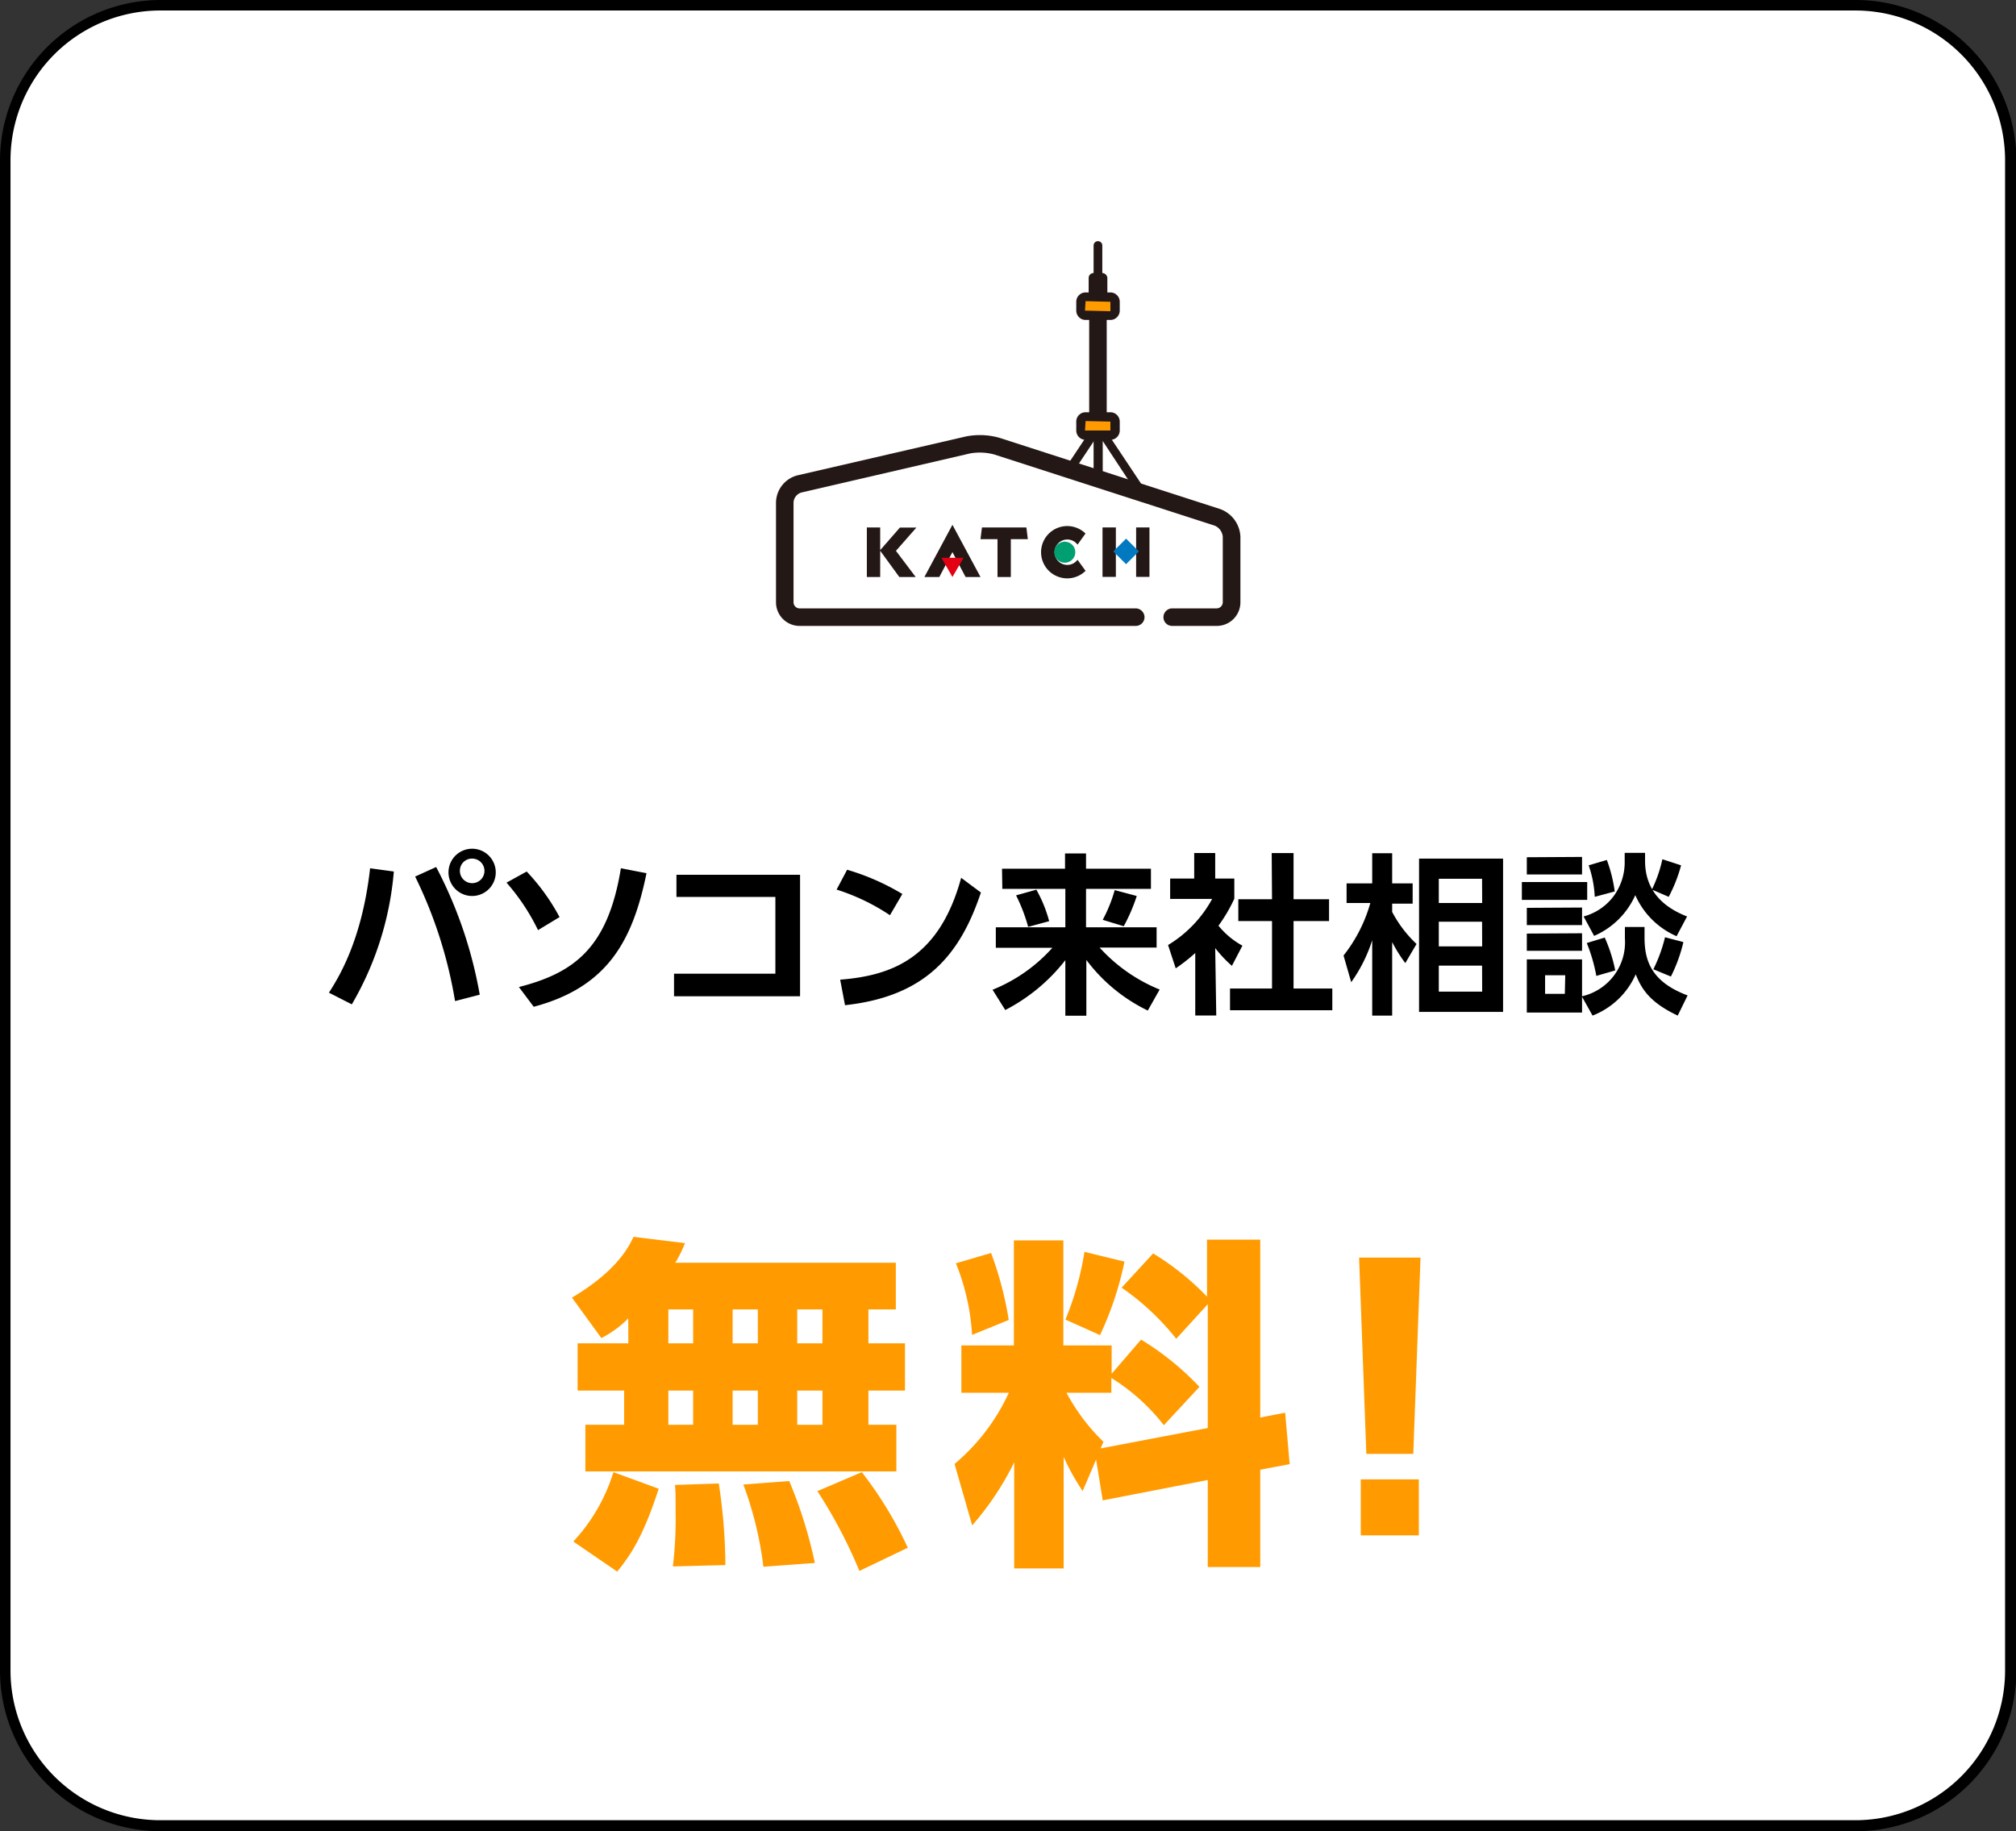 <svg xmlns="http://www.w3.org/2000/svg" viewBox="0 0 191.96 174.4"><rect x="0" y="0" width="191.96" height="174.4" fill="#333333" stroke="none"/><defs><style>.cls-1{fill:#fff;}.cls-2{fill:#ff9b00;}.cls-3{fill:#231815;}.cls-4{fill:#e30012;}.cls-5{fill:#009f72;}.cls-6{fill:#0079c0;}</style></defs><g id="レイヤー_2" data-name="レイヤー 2"><g id="レイヤー_2-2" data-name="レイヤー 2"><rect class="cls-1" x="0.52" y="0.52" width="190.92" height="173.35" rx="14.77"/><path d="M176.67,174.4H15.29A15.31,15.31,0,0,1,0,159.11V15.29A15.31,15.31,0,0,1,15.29,0H176.67A15.31,15.31,0,0,1,192,15.29V159.11A15.31,15.31,0,0,1,176.67,174.4ZM15.29,1A14.26,14.26,0,0,0,1,15.29V159.11a14.26,14.26,0,0,0,14.25,14.24H176.67a14.26,14.26,0,0,0,14.25-14.24V15.29A14.26,14.26,0,0,0,176.67,1Z"/><path class="cls-2" d="M59.82,125.56a9.9,9.9,0,0,1-2.56,1.87l-2.8-3.85c2.43-1.44,4.77-3.35,5.86-5.79l4.9.6a11.38,11.38,0,0,1-.92,1.87h21v4.44H82.69v3.23h3.48v4.5H82.69v3.26h2.66v4.44H55.74v-4.44h3.69v-3.26H55v-4.5h4.83Zm2.9,16.22c-1.51,4.67-2.73,6.38-3.95,7.89l-4.18-2.86a17.1,17.1,0,0,0,3.82-6.61Zm.92-17.08v3.23H66V124.7Zm0,7.73v3.26H66v-3.26Zm4.8,8.85a52.71,52.71,0,0,1,.63,7.77l-5,.13a38.24,38.24,0,0,0,.26-5.23c0-1.48,0-1.84-.06-2.53Zm1.32-16.58v3.23h2.4V124.7Zm0,7.73v3.26h2.4v-3.26Zm5.39,8.62a42.82,42.82,0,0,1,2.44,7.8l-4.9.36a34.2,34.2,0,0,0-1.91-7.83Zm.76-16.35v3.23h2.4V124.7Zm0,7.73v3.26h2.4v-3.26Zm6.15,7.77a37,37,0,0,1,4.38,7.2l-4.61,2.21a46.46,46.46,0,0,0-4-7.6Z"/><path class="cls-2" d="M104.37,139l-1.28,3a21.28,21.28,0,0,1-1.81-3.25v10.62H96.57v-10.1a27.59,27.59,0,0,1-4,6l-1.68-5.85a19.43,19.43,0,0,0,5.17-6.78H91.54v-4.51h5v-10h4.71v10h4.6v2.7l2.8-3.25a26.48,26.48,0,0,1,5.56,4.5l-3.39,3.65a19.14,19.14,0,0,0-5-4.5v1.41h-4.27a18.76,18.76,0,0,0,3.52,4.67l-.27.63L115,136V124.21L112,127.5a24.14,24.14,0,0,0-5.2-4.87l3-3.26a25.27,25.27,0,0,1,5.13,4.12v-5.43H120V135l2.37-.46.43,4.9-2.8.53v9.27H115v-8.29l-10,1.94Zm-10-19.67a32.85,32.85,0,0,1,1.68,6.38l-3.49,1.42a21.49,21.49,0,0,0-1.54-6.82Zm12.7.82a31,31,0,0,1-2.33,7l-3.29-1.48a28.53,28.53,0,0,0,1.81-6.45Z"/><path class="cls-2" d="M135.26,119.77l-.69,18.69H130.1l-.69-18.69Zm-5.69,21.12h5.53v5.33h-5.53Z"/><path d="M37.5,83a30,30,0,0,1-4,12.65l-2.18-1.11c.93-1.46,3.15-5,3.92-11.85Zm5.83,12.34a42.73,42.73,0,0,0-3.8-11.86l2-.91a41.46,41.46,0,0,1,4.15,12.16ZM47.2,82.93a2.25,2.25,0,1,1-4.49,0,2.25,2.25,0,0,1,4.49,0Zm-3.41,0A1.17,1.17,0,1,0,45,81.77,1.15,1.15,0,0,0,43.79,82.93Z"/><path d="M51.23,88.58a20,20,0,0,0-3-4.52L50.15,83a20,20,0,0,1,3.13,4.34ZM49.41,94c5.3-1.36,8.48-3.76,9.71-11.31l2.44.47C60.25,89.54,57.89,94,50.82,95.88Z"/><path d="M76.18,83.31V94.88h-12V92.73h9.65V85.42H64.41V83.31Z"/><path d="M84.74,87.16a20,20,0,0,0-5.08-2.44l1-1.89a22.35,22.35,0,0,1,5.26,2.31ZM80,93.3c4.86-.39,9.42-2,11.52-9.7L93.4,85c-2,6-5.32,9.9-12.94,10.73Z"/><path d="M95.41,82.73h6V81.28h2v1.45h6.18v1.92h-6.18v3.66h6.72v1.93H104.7a15.7,15.7,0,0,0,5.72,4l-1.13,2a16,16,0,0,1-5.85-4.82v5.31h-2V91.44a17.27,17.27,0,0,1-5.72,4.75l-1.21-1.93a15.31,15.31,0,0,0,5.7-4H94.82V88.31h6.62V84.65h-6Zm3.27,2a12.69,12.69,0,0,1,1.22,3l-2,.54a16.34,16.34,0,0,0-1.15-3Zm9.56.6A16.69,16.69,0,0,1,107,88.21l-2-.61a13.93,13.93,0,0,0,1.14-2.83Z"/><path d="M115.81,96.71h-2V90.76a16.75,16.75,0,0,1-1.86,1.46L111.22,90a11.6,11.6,0,0,0,4.2-4.39h-4V83.67h2.29V81.24h2v2.43h1.82v1.92a14.91,14.91,0,0,1-1.51,2.57,7.73,7.73,0,0,0,2.28,1.9l-1,1.92a11.55,11.55,0,0,1-1.59-1.69Zm5.28-15.47h2.08v4.4h3.38v2.08h-3.38v6.42h3.69v2.07h-9.74V94.14h4V87.72h-3.21V85.64h3.21Z"/><path d="M133.81,91.72a13.93,13.93,0,0,1-1.25-2v7h-1.9V89.54a14.36,14.36,0,0,1-2,4L127.93,91a14.34,14.34,0,0,0,2.55-5h-2.26V84.13h2.44V81.26h1.9v2.87h1.95v1.93h-1.95v.79a11.55,11.55,0,0,0,2.32,3.05Zm9.31,4.65h-8V81.77h8Zm-2-12.68H137V86h4.13Zm0,4.09H137v2.35h4.13Zm0,4.18H137v2.48h4.13Z"/><path d="M151.13,84v1.7h-6.22V84Zm-.49-2.39v1.67h-5.26V81.64Zm0,4.82v1.67h-5.26V86.46Zm4.08,1.85h1.87v1c0,2.1.56,4.2,4.1,5.52l-.94,1.92c-2.65-1.25-3.44-2.52-4-3.93a7.43,7.43,0,0,1-4.11,3.93l-1-1.79v1.5h-5.26V91.37h5.26v3.51a5.27,5.27,0,0,0,4.08-5.51Zm-4.08.6v1.67h-5.26V88.91Zm-1.6,4h-1.92v1.77H149Zm7.6-11.66v.77c0,3.24,2.28,4.62,4,5.29l-1,1.88a7.62,7.62,0,0,1-3.93-3.91,7.59,7.59,0,0,1-3.92,3.88l-1-1.85a5.3,5.3,0,0,0,2.77-1.82,5.43,5.43,0,0,0,1.14-3.39v-.85ZM152,92.94a15.9,15.9,0,0,0-.91-3.13l1.71-.52a14.62,14.62,0,0,1,1,3.13Zm-.15-7.53a10.61,10.61,0,0,0-.58-3L153,81.9a13.62,13.62,0,0,1,.75,3Zm5.44-.69a12.85,12.85,0,0,0,1-2.89l1.78.58a14.26,14.26,0,0,1-1.18,3Zm3,5A14.75,14.75,0,0,1,159.1,93l-1.67-.69a14.5,14.5,0,0,0,1.11-3.05Z"/><path class="cls-3" d="M104.55,28.61a.42.42,0,0,1-.42-.42V23.38a.41.41,0,0,1,.42-.41.41.41,0,0,1,.41.41v4.81A.41.41,0,0,1,104.55,28.61Z"/><rect class="cls-3" x="103.71" y="29.16" width="1.67" height="11.94"/><path class="cls-3" d="M99.46,48.73a.39.39,0,0,1-.23-.07.42.42,0,0,1-.11-.58l5.08-7.65a.41.41,0,0,1,.58-.12.43.43,0,0,1,.12.58l-5.09,7.65A.4.4,0,0,1,99.46,48.73Z"/><path class="cls-3" d="M104.55,49.13a.41.41,0,0,1-.42-.41V39.27L110,48.08a.42.42,0,0,1-.12.58.41.41,0,0,1-.58-.12L105,42v6.68A.41.41,0,0,1,104.55,49.13Z"/><rect class="cls-3" x="103.66" y="26" width="1.78" height="2.78" rx="0.47"/><rect class="cls-2" x="102.89" y="28.27" width="3.31" height="1.79" rx="0.47"/><path class="cls-3" d="M105.73,30.47h-2.36a.89.89,0,0,1-.89-.89v-.84a.89.89,0,0,1,.89-.89h2.36a.89.89,0,0,1,.89.89v.84A.89.89,0,0,1,105.73,30.47Zm-2.36-1.79-.06.9,2.42.06,0-.06v-.84Z"/><rect class="cls-2" x="102.89" y="39.68" width="3.31" height="1.79" rx="0.47"/><path class="cls-3" d="M105.73,41.89h-2.36a.89.89,0,0,1-.89-.89v-.85a.89.89,0,0,1,.89-.89h2.36a.89.89,0,0,1,.89.89V41A.89.89,0,0,1,105.73,41.89Zm-2.36-1.79-.06.9,2.42,0,0,0v-.85Z"/><path class="cls-1" d="M108.16,58.78h-32a1.43,1.43,0,0,1-1.42-1.42V47.83A1.86,1.86,0,0,1,76.1,46.1l16.13-3.73a6.14,6.14,0,0,1,2.73.12l21,6.78a2.07,2.07,0,0,1,1.34,1.85v6.24a1.42,1.42,0,0,1-1.41,1.42h-4.24"/><path class="cls-3" d="M115.85,59.61h-4.24a.83.83,0,0,1-.83-.83.84.84,0,0,1,.83-.84h4.24a.59.59,0,0,0,.58-.58V51.12a1.26,1.26,0,0,0-.77-1.06l-21-6.78a5.32,5.32,0,0,0-2.28-.1L76.29,46.91a1.05,1.05,0,0,0-.73.92v9.53a.58.58,0,0,0,.58.58h32a.85.85,0,0,1,.84.84.84.84,0,0,1-.84.83h-32a2.25,2.25,0,0,1-2.25-2.25V47.83a2.72,2.72,0,0,1,2-2.55L92,41.56a6.84,6.84,0,0,1,3.18.14l21,6.78a2.93,2.93,0,0,1,1.93,2.64v6.24A2.25,2.25,0,0,1,115.85,59.61Z"/><rect class="cls-3" x="104.98" y="50.23" width="1.27" height="4.71"/><rect class="cls-3" x="108.18" y="50.23" width="1.27" height="4.71"/><polygon class="cls-3" points="93.36 54.95 90.69 49.98 88.02 54.95 89.44 54.95 90.69 52.58 91.94 54.95 93.36 54.95"/><polygon class="cls-3" points="97.87 51.35 97.73 50.23 93.5 50.23 93.36 51.35 94.98 51.35 94.98 54.95 96.25 54.95 96.25 51.35 97.87 51.35"/><path class="cls-3" d="M103.37,54.37l-.77-1.06a1.21,1.21,0,1,1,0-1.44l.76-1.06a2.49,2.49,0,1,0,0,3.56Z"/><polygon class="cls-3" points="87.26 50.24 85.69 50.24 83.83 52.37 83.81 52.39 83.81 50.23 82.54 50.23 82.54 54.95 83.81 54.95 83.81 52.45 85.63 54.95 87.19 54.95 85.31 52.46 87.26 50.24"/><polygon class="cls-4" points="89.64 53.12 90.69 54.95 91.75 53.12 89.64 53.12 89.64 53.12"/><path class="cls-5" d="M101.63,53.56a1,1,0,0,0,0-1.94,1,1,0,1,0,0,1.94Z"/><rect class="cls-6" x="106.36" y="51.65" width="1.72" height="1.72" transform="translate(-5.73 91.18) rotate(-44.99)"/></g></g></svg>